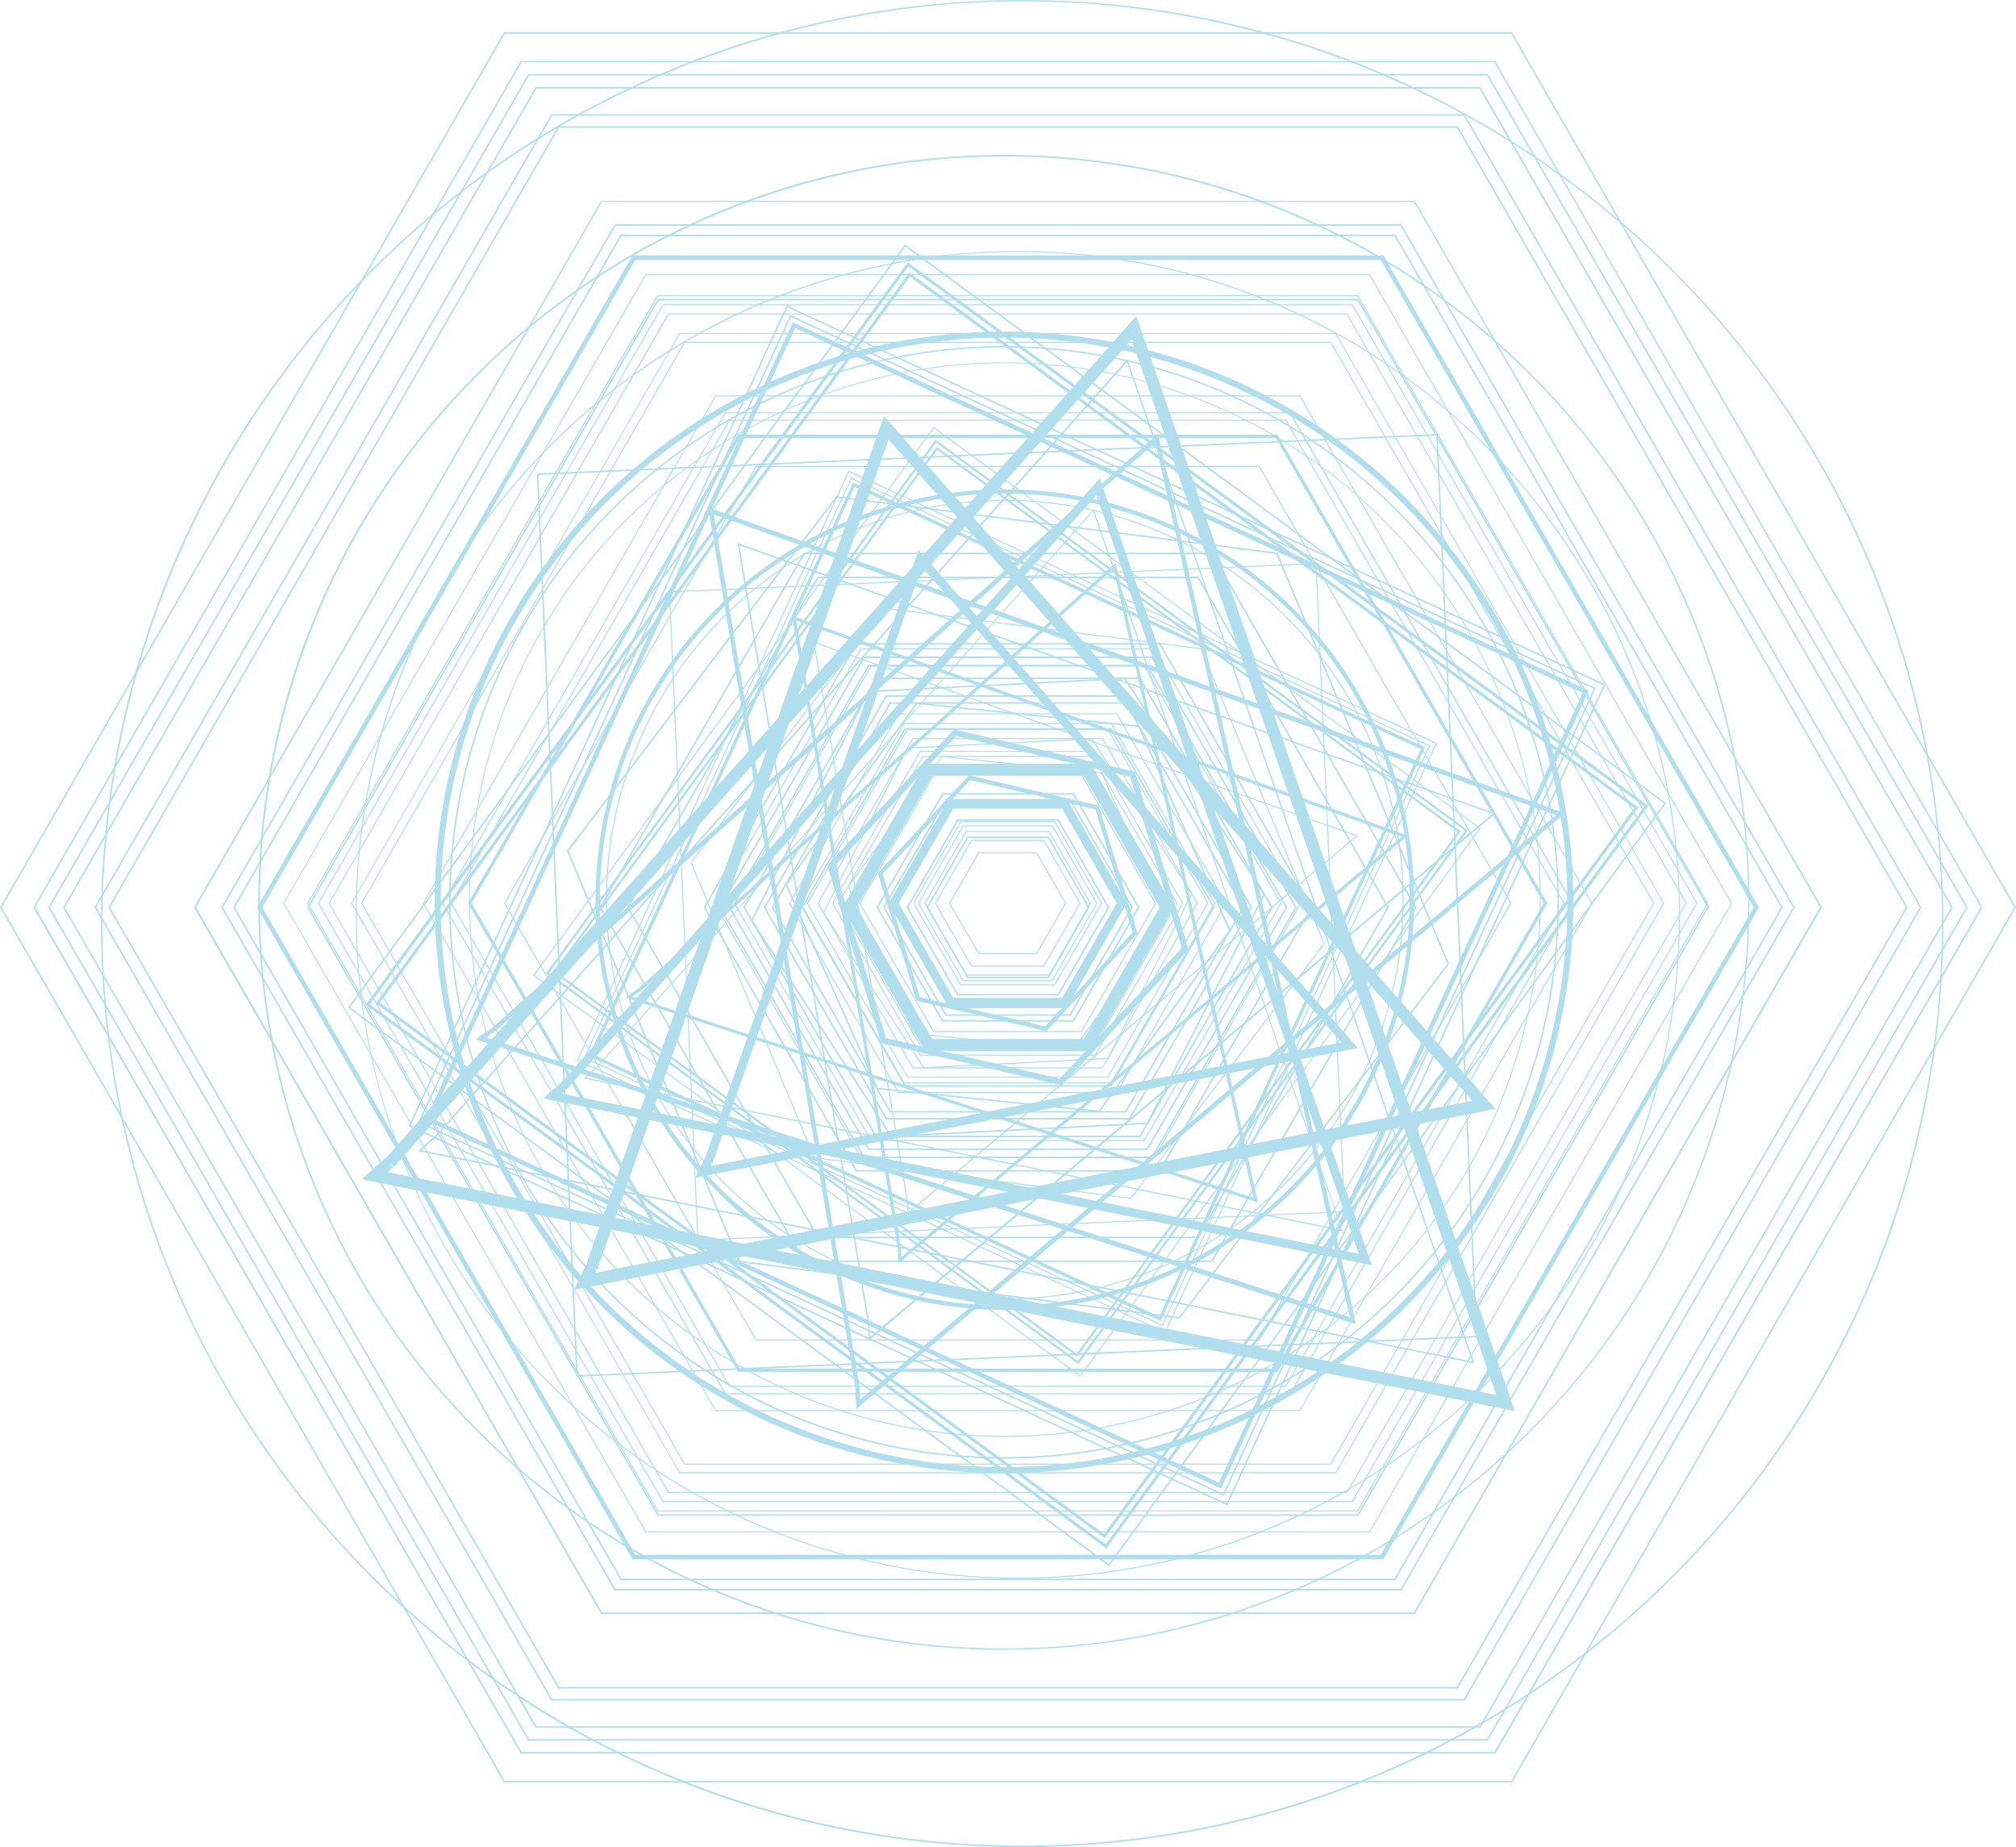 <svg width="667" height="611" viewBox="0 0 667 611" fill="none" xmlns="http://www.w3.org/2000/svg">
<g clip-path="url(#clip0_1_159)">
<path d="M356.317 448.289L356.529 447.993L184.035 321.444L310.069 148.834L482.268 275.169L356.021 448.076L356.317 448.289L356.529 447.993L356.317 448.289L356.612 448.502L483.283 275.015L309.915 147.827L183.031 321.61L356.388 448.798L356.612 448.502L356.317 448.289Z" fill="#B0DEED"/>
<path d="M356.683 450.704L356.907 450.42L181.625 321.823L309.691 146.418L484.689 274.789L356.399 450.491L356.683 450.704L356.907 450.42L356.683 450.704L356.978 450.917L485.693 274.636L309.537 145.399L180.609 321.977L356.766 451.213L356.978 450.917L356.683 450.704Z" fill="#B0DEED"/>
<path d="M357.38 455.192L357.487 455.05L176.901 322.557L308.959 141.681L489.415 274.055L357.238 455.085L357.38 455.192L357.487 455.05L357.38 455.192L357.522 455.298L489.911 273.984L308.888 141.172L176.393 322.628L357.416 455.44L357.522 455.298L357.38 455.192Z" fill="#B0DEED"/>
<path d="M385.46 440.734L385.531 440.568L191.312 350.657L280.938 156.128L474.991 245.968L385.295 440.651L385.46 440.734L385.531 440.568L385.46 440.734L385.625 440.805L475.475 245.791L280.761 155.643L190.828 350.823L385.543 440.971L385.625 440.805L385.46 440.734Z" fill="#B0DEED"/>
<path d="M384.62 438.437L384.691 438.283L193.592 349.804L281.776 158.413L472.71 246.809L384.455 438.365L384.62 438.437L384.691 438.283L384.62 438.437L384.786 438.519L473.183 246.631L281.599 157.939L193.119 349.982L384.703 438.685L384.786 438.519L384.62 438.437Z" fill="#B0DEED"/>
<path d="M383.817 436.258L384.042 435.772L196.25 348.833L282.745 161.077L470.064 247.78L383.333 436.033L383.817 436.258L384.042 435.772L383.817 436.258L384.302 436.483L471.494 247.259L282.225 159.633L194.809 349.354L384.077 436.98L384.302 436.483L383.817 436.258Z" fill="#B0DEED"/>
<path d="M230.886 410.219L231.063 410.207L221.695 195.962L435.252 186.584L444.608 400.651L230.874 410.041L230.886 410.219L231.063 410.207L230.886 410.219V410.396L444.986 400.994L435.594 186.205L221.317 195.618L230.709 410.408L230.886 410.396V410.219Z" fill="#B0DEED"/>
<path d="M352.253 266.039V264.594H313.695L294.003 298.78L313.695 332.966H353.08L372.772 298.78L353.08 264.594H352.253V266.039L351.001 266.761L369.441 298.78L351.414 330.089H315.361L297.334 298.78L315.361 267.484H352.253V266.039L351.001 266.761L352.253 266.039Z" fill="#B0DEED"/>
<path d="M345.355 278.011V277.833H321.327L309.266 298.78L321.327 319.728H345.449L357.522 298.78L345.449 277.833H345.355V278.011L345.189 278.105L357.108 298.78L345.248 319.372H321.528L309.679 298.78L321.528 278.2H345.355V278.011L345.189 278.105L345.355 278.011Z" fill="#B0DEED"/>
<path d="M347.079 275.015V274.837H319.591L305.805 298.78L319.591 322.735H347.186L360.972 298.78L347.186 274.837H347.079V275.015L346.926 275.109L360.558 298.78L346.973 322.368H319.803L306.218 298.78L319.803 275.192H347.079V275.015L346.926 275.109L347.079 275.015Z" fill="#B0DEED"/>
<path d="M348.13 273.179V273.001H318.538L303.689 298.78L318.538 324.57H348.236L363.085 298.78L348.236 273.001H348.13V273.179L347.977 273.274L362.672 298.78L348.036 324.203H318.751L304.103 298.78L318.739 273.357H348.13V273.179L347.977 273.274L348.13 273.179Z" fill="#B0DEED"/>
<path d="M348.933 271.806V271.628H317.747L302.106 298.78L317.747 325.944H349.028L364.68 298.78L349.028 271.628H348.933V271.806L348.768 271.888L364.267 298.78L348.827 325.577H317.948L302.52 298.78L317.948 271.983H348.933V271.806L348.768 271.888L348.933 271.806Z" fill="#B0DEED"/>
<path d="M357.853 256.317V256.14H308.829L284.27 298.78L308.829 341.433H357.948L382.519 298.78L357.948 256.14H357.853V256.317L357.688 256.412L382.093 298.78L357.747 341.066H309.03L284.683 298.78L309.03 256.495H357.853V256.317L357.688 256.412L357.853 256.317Z" fill="#B0DEED"/>
<path d="M361.385 250.183V250.006H305.297L277.193 298.78L305.297 347.566H361.491L389.583 298.78L361.491 250.006H361.385V250.183L361.231 250.266L389.169 298.78L361.279 347.199H305.497L277.607 298.78L305.497 250.361H361.385V250.183L361.231 250.266L361.385 250.183Z" fill="#B0DEED"/>
<path d="M362.33 248.537V248.359H304.339L275.291 298.78L304.339 349.212H362.436L391.484 298.78L362.436 248.359H362.33V248.537L362.176 248.62L391.071 298.78L362.223 348.857H304.552L275.716 298.78L304.552 248.715H362.33V248.537L362.176 248.62L362.33 248.537Z" fill="#B0DEED"/>
<path d="M361.161 244.346L361.149 244.168L300.123 247.282L272.268 301.906L305.521 353.404L366.654 350.29L394.509 295.666L361.255 244.156L361.149 244.168L361.161 244.346L361.007 244.44L394.095 295.678L366.429 349.935L305.71 353.037L272.681 301.883L300.359 247.638L361.173 244.523L361.161 244.346L361.007 244.44L361.161 244.346Z" fill="#B0DEED"/>
<path d="M342.98 282.131V281.941H323.69L313.991 298.78L323.69 315.618H343.087L352.785 298.78L343.087 281.941H342.98V282.131L342.827 282.214L352.372 298.78L342.874 315.263H323.902L314.405 298.78L323.902 282.308H342.98V282.131L342.827 282.214L342.98 282.131Z" fill="#B0DEED"/>
<path d="M362.98 267.104L363.145 266.406L320.583 256.459L290.424 288.738L303.229 331.059L346.205 341.101L376.352 308.821L363.547 266.5L363.145 266.406L362.98 267.104L362.294 267.317L374.734 308.442L345.721 339.502L304.363 329.851L292.042 289.117L321.055 258.058L362.814 267.815L362.98 267.104L362.294 267.317L362.98 267.104Z" fill="#B0DEED"/>
<path d="M364.468 255.701L364.491 255.524L311.628 250.077L280.43 293.321L302.189 342.024L355.147 347.495L386.345 304.251L364.586 255.536L364.491 255.524L364.468 255.701L364.302 255.784L385.932 304.203L354.982 347.104L302.437 341.693L280.843 293.368L311.793 250.456L364.444 255.891L364.468 255.701L364.302 255.784L364.468 255.701Z" fill="#B0DEED"/>
<path d="M366.512 241.279V241.089H300.158L266.939 298.78L300.158 356.471H366.618L399.848 298.78L366.618 241.089H366.512V241.279L366.358 241.362L399.423 298.78L366.405 356.116H300.37L267.353 298.78L300.37 241.456H366.512V241.279L366.358 241.362L366.512 241.279Z" fill="#B0DEED"/>
<path d="M367.634 239.325V239.147H299.036L264.684 298.78L299.036 358.425H367.741L402.093 298.78L367.741 239.147H367.634V239.325L367.481 239.419L401.668 298.78L367.528 358.057H299.249L265.109 298.78L299.249 239.502H367.634V239.325L367.481 239.419L367.634 239.325Z" fill="#B0DEED"/>
<path d="M369.477 236.128V235.95H297.205L261.01 298.78L297.205 361.622H369.583L405.767 298.78L369.583 235.95H369.477V236.128L369.324 236.223L405.353 298.78L369.371 361.255H297.406L261.423 298.78L297.406 236.305H369.477V236.128L369.324 236.223L369.477 236.128Z" fill="#B0DEED"/>
<path d="M364.763 244.31V244.132H301.906L270.436 298.78L301.906 353.44H364.869L396.351 298.78L364.869 244.132H364.763V244.31L364.609 244.405L395.926 298.78L364.656 353.072H302.118L270.849 298.78L302.118 244.488H364.763V244.31L364.609 244.405L364.763 244.31Z" fill="#B0DEED"/>
<path d="M378.584 220.319V220.13H288.084L242.793 298.78L288.084 377.43H378.69L423.993 298.78L378.69 220.13H378.584V220.319L378.43 220.402L423.568 298.78L378.478 377.075H288.297L243.206 298.78L288.297 220.497H378.584V220.319L378.43 220.402L378.584 220.319Z" fill="#B0DEED"/>
<path d="M381.857 214.624V214.446H284.813L236.237 298.78L284.813 383.114H381.963L430.538 298.78L381.963 214.446H381.857V214.624L381.703 214.719L430.125 298.78L381.762 382.759H285.025L236.651 298.78L285.025 214.813H381.857V214.624L381.703 214.719L381.857 214.624Z" fill="#B0DEED"/>
<path d="M234.383 384.345L235.741 384.83L304.966 187.542L443.84 344.783L232.387 386.228L232.658 387.649L233.958 388.264L234.785 386.536C234.997 386.109 235.198 385.683 235.363 385.352C235.529 385.02 235.505 385.067 235.541 385.008L235.422 384.937L235.541 385.008L235.422 384.937L235.541 385.008L234.643 384.428L235.47 385.115L235.541 385.008L234.643 384.428L235.47 385.115L234.407 384.238L235.293 385.292L235.47 385.115L234.407 384.238L235.293 385.292L234.383 384.203L235.033 385.458C235.127 385.415 235.214 385.359 235.293 385.292L234.383 384.203L235.033 385.458L234.371 384.191V385.624C234.603 385.629 234.831 385.572 235.033 385.458L234.371 384.191L233.521 385.375C233.766 385.56 234.064 385.659 234.371 385.659V384.215L233.521 385.399L234.371 384.215L232.989 384.582C233.071 384.896 233.259 385.172 233.521 385.363L234.371 384.179L232.989 384.546L234.359 384.179H232.93C232.941 384.303 232.961 384.425 232.989 384.546L234.359 384.179H234.288L232.977 383.907C232.968 383.997 232.968 384.089 232.977 384.179H234.288L232.977 383.907L233.804 384.073L232.989 383.824V383.907L233.816 384.073L233.001 383.824L235.73 384.783L234.371 384.298L235.73 384.783V384.594V384.452C235.741 384.349 235.741 384.246 235.73 384.144C235.736 383.94 235.695 383.737 235.612 383.552C235.51 383.322 235.351 383.122 235.151 382.971C234.898 382.792 234.598 382.693 234.288 382.687C234.075 382.686 233.865 382.735 233.674 382.829C233.525 382.9 233.389 382.997 233.273 383.113L233.084 383.338C232.997 383.464 232.918 383.594 232.847 383.729C232.611 384.191 232.221 384.984 231.879 385.695L231.264 386.997L230.083 389.579L449.286 346.666L303.879 181.941L233.001 383.871L235.718 384.83L234.383 384.345Z" fill="#B0DEED"/>
<path d="M297.618 413.214L298.15 413.132L263.419 205.352L463.721 276.802L297.393 416.53L297.748 416.944H298.279C298.279 416.944 298.279 416.234 298.197 415.429C298.114 414.624 298.102 413.7 298.102 413.321V413.191H297.866H298.102H297.866H298.102L297.618 413.084L298.055 413.309V413.191L297.571 413.084L298.008 413.309L297.535 413.072L297.89 413.463L298.008 413.309L297.535 413.072L297.89 413.463L297.535 413.061V413.605C297.666 413.599 297.791 413.549 297.89 413.463L297.535 413.061L297.122 413.404C297.169 413.469 297.231 413.522 297.303 413.557C297.375 413.592 297.455 413.609 297.535 413.605V413.061L297.122 413.404L297.5 413.096L297.027 413.262L297.122 413.404L297.5 413.096L297.027 413.262L297.264 413.179H297.027L297.264 413.096H297.027V413.179L298.09 413.001L297.559 413.084L298.09 412.989V412.824V412.705L298.008 412.575C297.957 412.514 297.893 412.465 297.822 412.43C297.751 412.396 297.673 412.376 297.594 412.374C297.459 412.377 297.33 412.427 297.228 412.516L297.075 412.753C297.057 412.823 297.057 412.896 297.075 412.966V413.143C297.075 414.008 297.252 416.826 297.252 416.838L297.323 417.904L465.824 276.424L262.049 203.706L297.086 413.297L298.15 413.108L297.618 413.214Z" fill="#B0DEED"/>
<path d="M300.312 397.975H300.489L269.515 212.694L448.601 276.578L300.3 401.136L300.418 401.267H300.595C300.595 401.267 300.442 398.768 300.442 398.022V397.892H300.3L300.43 397.963H300.288L300.418 398.034L300.265 397.951V398.129L300.418 398.034L300.265 397.951L300.123 398.069L300.265 398.129V397.951L300.123 398.069L300.229 397.975H300.099L300.206 397.88H300.076V397.987L300.43 397.927H300.253H300.43V397.797V397.738L300.288 397.667L300.123 397.773V397.904V398.046C300.123 398.78 300.288 401.314 300.288 401.314V401.669L449.286 276.447L269.066 212.149L300.135 398.058L300.489 397.998L300.312 397.975Z" fill="#B0DEED"/>
<path d="M211.075 327.815L211.43 328.229L368.449 188.182L414.685 396.199L208.169 329.39L208.004 329.899L208.311 330.337L209.858 329.236L210.933 328.49L211.3 328.253L211.382 328.194L211.252 327.933L211.347 328.206L211.217 327.945L211.311 328.218L211.146 327.744V328.241H211.311L211.146 327.768L210.827 328.206C210.92 328.272 211.032 328.305 211.146 328.3V327.72L210.827 328.158L211.146 327.72H210.662C210.663 327.806 210.684 327.89 210.723 327.966C210.762 328.042 210.818 328.108 210.886 328.158L211.205 327.72L210.733 327.483C210.699 327.558 210.679 327.638 210.674 327.72H211.205L210.733 327.483L211.134 327.685L210.792 327.389V327.483L211.193 327.685L210.851 327.389L211.571 328.206L211.217 327.791L211.571 328.206L211.689 328.087L211.76 328.004V327.922C211.807 327.847 211.832 327.761 211.831 327.673C211.832 327.587 211.812 327.503 211.773 327.426C211.733 327.35 211.677 327.284 211.607 327.235C211.516 327.164 211.403 327.126 211.288 327.128C211.21 327.112 211.129 327.112 211.052 327.128L210.744 327.306C209.965 327.803 207.779 329.39 207.779 329.39L206.917 330.017L416.209 397.809L369.098 186.146L210.662 327.412L211.382 328.229L211.075 327.815Z" fill="#B0DEED"/>
<path d="M196.818 353.771L196.948 353.889L361.669 169.165L443.805 406.761L193.546 356.447V356.625L193.676 356.755L195.329 355.263C195.743 354.884 196.168 354.505 196.511 354.233L196.912 353.889L197.019 353.806L196.96 353.688V353.771H197.019L196.96 353.652L196.842 353.783H196.96V353.605L196.842 353.735L196.96 353.605H196.782V353.735L196.901 353.605L196.782 353.534V353.605H196.924L196.806 353.534L196.712 353.641L196.971 353.877L196.842 353.759L196.971 353.877L197.078 353.759V353.652L197.019 353.522H196.889H196.782C196.664 353.593 196.428 353.794 196.085 354.079C195.081 354.955 193.345 356.542 193.345 356.542L193.085 356.779L444.301 407.27L361.87 168.442L196.688 353.664L196.948 353.901L196.818 353.771Z" fill="#B0DEED"/>
<path d="M186.304 359.55L187.379 360.509L362.767 163.777L449.522 414.73L183.043 361.172L182.76 362.593L183.729 363.658L185.501 362.06C185.949 361.657 186.398 361.255 186.741 360.97L187.131 360.639L186.67 359.988L187.072 360.686H187.131L186.67 360.035L187.072 360.734L186.422 359.609L186.918 360.793L187.072 360.722L186.422 359.597L186.918 360.781L186.375 359.467V360.876C186.561 360.876 186.746 360.84 186.918 360.769L186.375 359.455L185.949 360.828C186.086 360.875 186.23 360.899 186.375 360.899V359.455L185.949 360.828L186.375 359.455L185.193 360.225C185.379 360.512 185.659 360.726 185.985 360.828L186.41 359.455L185.229 360.225L186.41 359.455H184.981C184.977 359.726 185.051 359.993 185.193 360.225L186.375 359.455L185.063 358.91C184.99 359.082 184.953 359.268 184.957 359.455H186.375L185.063 358.91L186.245 359.419L185.158 358.673C185.111 358.748 185.071 358.827 185.04 358.91L186.221 359.419L185.134 358.673L185.713 359.064L185.182 358.626L185.76 359.017L185.229 358.579L187.379 360.497L186.304 359.538L187.391 360.497L187.556 360.296L187.674 360.118L187.769 359.917C187.845 359.741 187.881 359.551 187.875 359.36C187.876 359.199 187.852 359.04 187.804 358.886C187.684 358.555 187.45 358.277 187.143 358.105C186.927 357.98 186.683 357.915 186.434 357.915C186.253 357.919 186.073 357.951 185.902 358.01C185.802 358.049 185.706 358.101 185.619 358.164C185.47 358.261 185.328 358.368 185.193 358.484C184.709 358.886 183.87 359.668 183.138 360.296C182.405 360.923 181.791 361.48 181.791 361.48L179.688 363.398L453.881 418.507L363.889 158.188L185.241 358.579L187.391 360.509L186.304 359.55Z" fill="#B0DEED"/>
<path d="M397.332 214.6L397.356 214.423L292.551 200.995L228.477 285.34L269.326 383.138L374.238 396.578L438.3 312.22L397.45 214.435L397.356 214.423L397.332 214.6L397.167 214.671L437.886 312.173L374.072 396.187L269.574 382.806L228.89 285.399L292.704 201.374L397.309 214.778L397.332 214.6L397.167 214.671L397.332 214.6Z" fill="#B0DEED"/>
<path d="M422.364 144.31V143.765H244.105L154.822 298.78L244.105 453.794H422.671L511.954 298.78L422.671 143.765H422.364V144.31L421.892 144.582L510.714 298.78L422.045 452.717H244.731L156.063 298.78L244.731 144.855H422.364V144.31L421.892 144.582L422.364 144.31Z" fill="#B0DEED"/>
<path d="M416.717 154.103H326.501L326.997 154.47H416.517L434.827 186.252H435.229L416.717 154.103ZM416.458 154.375L416.623 154.281L416.458 154.375ZM325.899 154.103H321.398L321.882 154.47H326.43L325.899 154.103ZM320.169 154.103H318.468L318.965 154.47H320.666L320.169 154.103ZM317.252 154.103H306.218L305.958 154.47H317.771L317.252 154.103ZM305.332 154.103H304.08L303.82 154.47H305.072L305.332 154.103ZM303.194 154.103H299.898L299.627 154.47H302.922L303.194 154.103ZM299.449 154.103H250.059L226.268 195.406H226.693L250.26 154.482H299.189L299.449 154.103Z" fill="#B0DEED"/>
<path d="M305.332 154.103L305.072 154.47H305.958L306.23 154.103H305.332ZM317.252 154.103L317.736 154.47H318.917L318.421 154.103H317.252Z" fill="#B0DEED"/>
<path d="M303.194 154.103L302.922 154.47H303.82L304.08 154.103H303.194ZM320.169 154.103L320.665 154.47H321.846L321.35 154.103H320.169Z" fill="#B0DEED"/>
<path d="M299.448 154.103L299.177 154.47H299.626L299.897 154.103H299.448ZM325.898 154.103L326.382 154.47H326.996L326.5 154.103H325.898Z" fill="#B0DEED"/>
<path d="M435.252 186.595H435.027L435.275 187.021L435.252 186.595ZM435.63 186.927V187.708L466.769 241.776L467.336 242.048L435.63 186.927ZM467.123 242.32L468.305 244.369L468.86 244.629L467.679 242.581L467.123 242.32ZM468.612 244.914L469.403 246.299L469.97 246.56L469.179 245.174L468.612 244.914ZM470.974 248.336L470.785 248.738L471.352 249.709L471.542 249.307L470.974 248.336ZM471.754 249.698L471.577 250.1L472.404 251.545L472.593 251.142L471.754 249.698ZM472.805 251.521L472.628 251.924L481.996 268.194L482.717 268.727L472.805 251.521ZM482.445 268.975L487.17 277.134L487.406 276.814L483.189 269.496L482.445 268.975ZM487.572 277.158L487.347 277.477L499.621 298.792L445.151 393.345L445.305 393.806L500.082 298.792L487.572 277.158Z" fill="#B0DEED"/>
<path d="M482.02 268.194L482.468 268.975L483.189 269.496L482.74 268.727L482.02 268.194ZM487.406 276.814L487.17 277.134L487.371 277.477L487.595 277.158L487.406 276.814Z" fill="#B0DEED"/>
<path d="M466.805 241.776L467.124 242.321L467.679 242.581L467.372 242.048L466.805 241.776ZM472.617 251.142L472.428 251.545L472.652 251.924L472.829 251.521L472.617 251.142Z" fill="#B0DEED"/>
<path d="M468.305 244.369L468.612 244.914L469.179 245.174L468.86 244.63L468.305 244.369ZM471.565 249.307L471.376 249.71L471.601 250.1L471.778 249.698L471.565 249.307Z" fill="#B0DEED"/>
<path d="M469.403 246.288L470.809 248.739L470.998 248.336L469.97 246.548L469.403 246.288Z" fill="#B0DEED"/>
<path d="M226.48 195.761H226.055L222.003 202.794V203.469L226.48 195.761ZM221.66 203.387L166.718 298.792L178.673 319.526L178.897 319.206L167.143 298.792L221.696 204.062L221.66 203.387ZM179.133 319.538L178.897 319.858L183.032 327.022L183.74 327.543L179.133 319.538ZM183.469 327.827L193.474 345.198L193.663 344.796L184.213 328.36L183.469 327.827ZM193.876 345.186L193.699 345.577L194.526 347.034L194.715 346.631L193.876 345.186ZM194.939 347.01L194.75 347.413L194.951 347.756L195.199 347.472L194.939 347.01Z" fill="#B0DEED"/>
<path d="M178.896 319.206L178.66 319.526L178.861 319.869L179.097 319.549L178.896 319.206ZM182.984 327.033L183.433 327.803L184.153 328.336L183.704 327.554L182.984 327.033Z" fill="#B0DEED"/>
<path d="M193.438 345.174L193.663 345.553L193.84 345.15L193.627 344.771L193.438 345.174Z" fill="#B0DEED"/>
<path d="M194.49 346.998L194.715 347.377L194.904 346.974L194.679 346.595L194.49 346.998Z" fill="#B0DEED"/>
<path d="M196.581 350.219L196.428 350.396L197.03 351.438L197.597 351.699L196.794 350.313L196.581 350.219ZM197.337 351.983L197.68 352.575L197.94 352.291L197.337 351.983Z" fill="#B0DEED"/>
<path d="M197.336 351.936L197.903 352.208L197.596 351.664L197.029 351.403L197.336 351.936Z" fill="#B0DEED"/>
<path d="M196.581 350.183L196.794 350.278L196.676 350.077L196.581 350.183Z" fill="#B0DEED"/>
<path d="M198.129 352.587L197.869 352.871L198.519 353.996L199.086 354.257L198.129 352.587ZM198.838 354.541L200.763 357.892L201.236 357.987L199.405 354.801L198.838 354.541Z" fill="#B0DEED"/>
<path d="M198.825 354.529L199.392 354.79L199.085 354.257L198.518 353.984L198.825 354.529Z" fill="#B0DEED"/>
<path d="M201.011 358.318L205.216 365.636L205.689 365.731L201.471 358.413L201.011 358.318ZM207.142 368.975L230.744 409.839V409.058L207.709 369.058L207.142 368.975ZM443.273 396.672L441.666 399.455L441.82 399.905L443.379 397.11L443.273 396.672ZM441.43 399.869L440.875 400.828H441.3L441.583 400.331L441.43 399.869ZM441.087 401.183H440.662L438.122 405.588L438.488 405.659L441.087 401.183ZM437.933 405.92L434.59 411.71L434.968 411.793L438.299 405.991L437.933 405.92ZM231.04 409.721V410.029H231.193L231.04 409.721ZM231.418 410.372H231.004L250.059 443.445H341.102L340.606 443.09H250.259L231.418 410.372ZM433.066 414.351L416.528 443.102H366.441L366.181 443.457H416.729L433.456 414.434L433.066 414.351ZM365.98 443.102H362.684L362.424 443.457H365.72L365.98 443.102ZM361.798 443.102H360.546L360.286 443.457H361.467L361.798 443.102ZM359.66 443.102H349.855L350.351 443.457H359.388L359.66 443.102ZM348.638 443.102H346.937L347.422 443.457H349.135L348.638 443.102ZM345.721 443.102H341.208L341.704 443.457H346.205L345.721 443.102Z" fill="#B0DEED"/>
<path d="M348.639 443.114L349.135 443.469H350.316L349.832 443.114H348.639ZM359.66 443.114L359.389 443.469H360.286L360.546 443.114H359.66Z" fill="#B0DEED"/>
<path d="M345.721 443.114L346.205 443.469H347.386L346.902 443.114H345.721ZM361.798 443.114L361.527 443.469H362.424L362.684 443.114H361.798Z" fill="#B0DEED"/>
<path d="M340.605 443.114L341.102 443.469H341.704L341.22 443.114H340.605ZM365.98 443.114L365.72 443.469H366.169L366.429 443.114H365.98Z" fill="#B0DEED"/>
<path d="M435.228 186.229H434.826L435.027 186.584H435.251V187.022L435.641 187.697V186.915L435.228 186.229ZM226.692 195.394H226.267L226.054 195.773H226.479L226.692 195.394ZM221.967 202.818L221.624 203.398V204.073L221.955 203.493L221.967 202.818ZM441.264 400.805H440.839L440.626 401.184H441.051L441.264 400.805ZM230.614 409.094V409.875L230.933 410.432H231.346L231.134 410.077H230.98V409.781L230.614 409.094Z" fill="#B0DEED"/>
<path d="M197.94 352.255L197.668 352.587L197.857 352.918L198.117 352.634L197.94 352.255ZM200.763 357.892L201.011 358.318L201.472 358.413L201.235 357.987L200.763 357.892ZM441.666 399.443L441.43 399.858L441.584 400.307L441.82 399.893L441.666 399.443ZM438.122 405.601L437.934 405.932L438.3 406.003L438.489 405.672L438.122 405.601Z" fill="#B0DEED"/>
<path d="M195.163 347.448L194.915 347.732L196.427 350.361L196.581 350.183L196.675 350.077L195.163 347.448ZM205.228 365.612L207.142 368.94L207.614 369.034L205.689 365.707L205.228 365.612ZM445.174 393.321L443.273 396.637L443.426 397.086L445.328 393.783L445.174 393.321ZM434.543 411.699L433.019 414.339L433.397 414.422L434.921 411.782L434.543 411.699Z" fill="#B0DEED"/>
<path d="M425.423 139.005V138.828H241.258L149.128 298.78L241.258 458.744H425.518L517.648 298.78L425.518 138.828H425.423V139.005L425.258 139.1L517.234 298.78L425.317 458.377H241.459L149.541 298.78L241.459 139.183H425.423V139.005L425.258 139.1L425.423 139.005Z" fill="#B0DEED"/>
<path d="M426.947 136.365H239.841L146.281 298.792L182.205 361.148L182.476 360.9L146.695 298.792L240.018 136.72H426.664L519.987 298.792L452.83 415.524L452.983 415.986L520.483 298.757L426.947 136.365ZM426.688 136.625L426.841 136.542L426.688 136.625ZM184.024 364.31L239.841 461.219H426.947L451.755 418.129L451.377 418.046L426.723 460.852H240.077L184.556 364.405L184.024 364.31Z" fill="#B0DEED"/>
<path d="M182.477 360.876L182.205 361.125L184.024 364.286L184.497 364.381L182.477 360.876ZM452.83 415.524L451.377 418.046L451.755 418.129L452.936 415.986L452.83 415.524Z" fill="#B0DEED"/>
<path d="M430.148 130.787H236.65L139.866 298.792L236.65 466.784H430.148L526.921 298.792L430.148 130.787ZM429.888 131.059L430.054 130.965L429.888 131.059ZM236.828 466.429L140.28 298.792L236.828 131.154H429.947L526.495 298.792L429.947 466.429H236.828Z" fill="#B0DEED"/>
<path d="M440.26 113.238V113.049H226.409L119.441 298.78L226.409 484.511H440.366L547.345 298.78L440.366 113.049H440.26V113.238L440.107 113.321L546.92 298.78L440.154 484.156H226.621L119.855 298.78L226.621 113.416H440.26V113.238L440.107 113.321L440.26 113.238Z" fill="#B0DEED"/>
<path d="M442.02 110.195H224.766L116.157 298.792L224.837 487.389H442.02L550.641 298.792L442.02 110.195ZM441.76 110.468L441.914 110.373L441.76 110.468ZM224.967 487.021L116.547 298.745L224.967 110.468H441.808L550.228 298.745L441.808 487.021H224.967Z" fill="#B0DEED"/>
<path d="M445.741 103.718H221.034L108.68 298.792L221.034 493.854H445.741L558.095 298.792L445.741 103.718ZM445.481 103.991L445.635 103.896L445.481 103.991ZM221.293 493.499L109.07 298.792L221.293 104.085H445.54L557.682 298.792L445.54 493.499H221.293Z" fill="#B0DEED"/>
<path d="M447.408 100.829V100.651H219.262L105.148 298.78L219.262 496.921H447.514L561.628 298.78L447.514 100.651H447.408V100.829L447.254 100.912L561.215 298.78L447.302 496.554H219.475L105.562 298.78L219.475 101.007H447.408V100.829L447.254 100.912L447.408 100.829Z" fill="#B0DEED"/>
<path d="M449.286 97.596H217.502L101.628 298.792L217.502 499.988H449.286L565.172 298.792L449.286 97.596ZM449.026 97.868L449.18 97.774L449.026 97.868ZM217.75 499.621L102.077 298.792L217.75 97.999H449.061L564.735 298.839L449.061 499.668L217.75 499.621Z" fill="#B0DEED"/>
<path d="M453.243 90.692H213.533L93.713 298.792L213.533 506.891H453.243L573.11 298.792L453.243 90.692ZM452.983 90.965L453.148 90.87L452.983 90.965ZM213.745 506.524L94.091 298.792L213.745 91.048H453.042L572.685 298.792L453.042 506.524H213.745Z" fill="#B0DEED"/>
<path d="M197.763 297.596H198.471C198.466 266.523 209.209 236.41 228.871 212.387C248.533 188.364 275.896 171.918 306.299 165.852C336.701 159.786 368.261 164.475 395.601 179.12C422.941 193.764 444.37 217.459 456.235 246.165C468.1 274.872 469.668 306.815 460.672 336.55C451.675 366.286 432.671 391.975 406.897 409.239C381.123 426.503 350.175 434.275 319.325 431.23C288.476 428.185 259.634 414.512 237.714 392.54C225.259 380.083 215.381 365.284 208.647 348.991C201.913 332.698 198.455 315.232 198.471 297.596H197.042C197.042 324.441 204.983 350.682 219.862 373.002C234.741 395.322 255.888 412.719 280.63 422.991C305.372 433.263 332.597 435.951 358.863 430.713C385.128 425.475 409.255 412.547 428.19 393.564C447.126 374.581 460.021 350.396 465.244 324.068C470.467 297.739 467.784 270.449 457.534 245.648C447.284 220.848 429.928 199.651 407.659 184.739C385.391 169.827 359.212 161.869 332.431 161.871C296.523 161.874 262.086 176.175 236.696 201.628C211.306 227.081 197.042 261.602 197.042 297.596H197.763Z" fill="#B0DEED"/>
<path d="M200.657 297.596H200.834C200.832 267.074 211.388 237.496 230.703 213.901C250.018 190.307 276.898 174.155 306.761 168.199C336.625 162.243 367.625 166.851 394.479 181.238C421.333 195.625 442.38 218.901 454.033 247.099C465.686 275.297 467.224 306.673 458.386 335.881C449.547 365.089 430.879 390.321 405.562 407.278C380.244 424.235 349.845 431.868 319.542 428.876C289.24 425.884 260.91 412.453 239.38 390.87C227.142 378.635 217.437 364.096 210.822 348.089C204.207 332.082 200.812 314.922 200.834 297.596H200.479C200.479 323.759 208.219 349.334 222.72 371.088C237.221 392.841 257.832 409.796 281.945 419.807C306.059 429.819 332.593 432.438 358.192 427.333C383.791 422.228 407.305 409.628 425.76 391.128C444.215 372.627 456.782 349.056 461.872 323.395C466.963 297.735 464.348 271.138 454.358 246.967C444.368 222.796 427.452 202.138 405.749 187.604C384.047 173.071 358.532 165.315 332.431 165.317C297.434 165.32 263.872 179.258 239.127 204.065C214.381 228.872 200.479 262.516 200.479 297.596H200.657Z" fill="#B0DEED"/>
<path d="M155.306 297.596H155.483C155.476 256.551 169.667 216.772 195.639 185.04C221.61 153.307 257.756 131.583 297.915 123.57C338.075 115.557 379.764 121.751 415.878 141.096C451.993 160.44 480.298 191.739 495.971 229.659C511.645 267.579 513.716 309.773 501.832 349.051C489.948 388.33 464.844 422.263 430.798 445.068C396.752 467.873 355.871 478.139 315.121 474.116C274.371 470.093 236.273 452.031 207.319 423.007C190.862 406.557 177.811 387.01 168.915 365.487C160.019 343.965 155.455 320.892 155.483 297.596H155.141C155.141 332.75 165.54 367.114 185.024 396.343C204.508 425.572 232.202 448.354 264.602 461.806C297.003 475.258 332.655 478.777 367.051 471.918C401.447 465.059 433.041 448.13 457.838 423.272C482.636 398.413 499.522 366.742 506.363 332.264C513.203 297.785 509.69 262.048 496.268 229.57C482.845 197.093 460.117 169.335 430.956 149.806C401.795 130.278 367.512 119.856 332.443 119.858C309.158 119.858 286.101 124.455 264.589 133.388C243.077 142.32 223.531 155.412 207.067 171.917C190.603 188.422 177.543 208.015 168.634 229.579C159.724 251.144 155.139 274.256 155.141 297.596H155.306Z" fill="#B0DEED"/>
<path d="M117.859 302.641H118.036C118.033 251.917 135.576 202.762 167.675 163.551C199.775 124.339 244.445 97.498 294.074 87.6C343.704 77.702 395.222 85.359 439.85 109.268C484.478 133.177 519.455 171.858 538.821 218.72C558.188 265.581 560.745 317.724 546.057 366.264C531.369 414.803 500.346 456.736 458.272 484.917C416.198 513.099 365.678 525.784 315.319 520.813C264.961 515.842 217.88 493.522 182.098 457.655C161.758 437.322 145.627 413.16 134.633 386.557C123.639 359.954 117.999 331.436 118.036 302.641H117.682C117.68 331.477 123.345 360.032 134.354 386.674C145.362 413.316 161.498 437.524 181.84 457.914C202.182 478.305 226.331 494.48 252.91 505.514C279.488 516.549 307.975 522.228 336.743 522.226C457.732 522.226 555.816 423.943 555.816 302.641C555.816 181.338 457.767 83.043 336.743 83.043C215.718 83.043 117.682 181.326 117.682 302.641H117.859Z" fill="#B0DEED"/>
<path d="M365.389 508.147L365.685 507.744L125.714 331.687L301.055 91.545L540.624 267.294L364.988 507.85L365.389 508.147L365.685 507.744L365.389 508.147L365.803 508.443L542.03 267.081L300.843 90.136L124.309 331.9L365.507 508.845L365.803 508.443L365.389 508.147Z" fill="#B0DEED"/>
<path d="M365.909 511.509L366.205 511.106L122.36 332.208L300.536 88.17L543.991 266.773L365.508 511.213L365.909 511.509L366.205 511.106L365.909 511.509L366.323 511.805L545.385 266.56L300.312 86.773L120.954 332.421L366.028 512.219L366.323 511.805L365.909 511.509Z" fill="#B0DEED"/>
<path d="M366.878 517.75L367.032 517.549L115.78 333.227L299.52 81.587L550.559 265.755L366.677 517.608L366.878 517.75L367.032 517.549L366.878 517.75L367.079 517.904L551.256 265.648L299.414 80.876L115.083 333.333L366.937 518.105L367.079 517.904L366.878 517.75Z" fill="#B0DEED"/>
<path d="M405.944 497.632L406.05 497.407L135.838 372.315L260.525 101.682L530.5 226.667L405.707 497.525L405.944 497.632L406.05 497.407L405.944 497.632L406.168 497.738L531.174 226.43L260.277 101.019L135.177 372.564L406.062 497.963L406.168 497.738L405.944 497.632Z" fill="#B0DEED"/>
<path d="M404.774 494.446L404.88 494.221L139.016 371.142L261.694 104.867L527.323 227.839L404.538 494.339L404.774 494.446L404.88 494.221L404.774 494.446L404.999 494.553L527.984 227.602L261.446 104.204L138.354 371.379L404.892 494.778L404.999 494.553L404.774 494.446Z" fill="#B0DEED"/>
<path d="M403.652 491.414L403.971 490.728L142.701 369.78L263.053 108.573L523.637 229.2L402.978 491.095L403.652 491.414L403.971 490.728L403.652 491.414L404.337 491.722L525.633 228.466L262.32 106.572L140.705 370.515L404.018 492.409L404.337 491.722L403.652 491.414Z" fill="#B0DEED"/>
<path d="M190.887 455.18L191.136 455.168L178.118 157.111L475.216 144.062L488.234 441.871L190.876 454.932L190.887 455.18L191.136 455.168L190.887 455.18L190.899 455.429L488.753 442.356L475.688 143.541L177.586 156.637L190.651 455.441L190.899 455.429L190.887 455.18Z" fill="#B0DEED"/>
<path d="M359.743 254.6V252.587H306.1L278.705 300.153L306.1 347.72H360.888L388.283 300.153L360.888 252.587H359.743V254.6L358.006 255.595L383.664 300.153L358.585 343.694H308.415L283.336 300.153L308.415 256.601H359.743V254.6L358.006 255.595L359.743 254.6Z" fill="#B0DEED"/>
<path d="M350.139 271.261V271.012H316.708L299.934 300.154L316.708 329.295H350.281L367.067 300.154L350.281 271.012H350.139V271.261L349.926 271.391L366.488 300.154L349.997 328.798H317.003L300.512 300.154L317.003 271.51H350.139V271.261L349.926 271.391L350.139 271.261Z" fill="#B0DEED"/>
<path d="M352.548 267.081V266.832H314.309L295.113 300.154L314.309 333.475H352.69L371.874 300.154L352.69 266.832H352.548V267.081L352.324 267.211L371.296 300.154L352.395 332.966H314.593L295.692 300.154L314.593 267.329H352.548V267.081L352.324 267.211L352.548 267.081Z" fill="#B0DEED"/>
<path d="M354.013 264.535V264.287H312.833L292.172 300.154L312.833 336.021H354.155L374.816 300.154L354.155 264.287H354.013V264.535L353.801 264.654L374.237 300.154L353.871 335.524H313.128L292.751 300.154L313.128 264.784H354.013V264.535L353.801 264.654L354.013 264.535Z" fill="#B0DEED"/>
<path d="M355.112 262.617V262.368H311.734L289.975 300.154L311.734 337.939H355.265L377.025 300.154L355.265 262.368H355.112V262.617L354.899 262.747L376.446 300.154L354.97 337.43H312.018L290.553 300.154L312.018 262.865H355.112V262.617L354.899 262.747L355.112 262.617Z" fill="#B0DEED"/>
<path d="M367.528 241.077V240.829H299.331L265.156 300.154L299.331 359.479H367.67L401.845 300.154L367.67 240.829H367.528V241.077L367.304 241.196L401.266 300.154L367.375 358.981H299.615L265.735 300.154L299.615 241.326H367.528V241.077L367.304 241.196L367.528 241.077Z" fill="#B0DEED"/>
<path d="M372.442 232.54V232.279H294.405L255.315 300.154L294.405 368.016H372.584L411.673 300.154L372.584 232.279H372.442V232.54L372.229 232.658L411.094 300.154L372.3 367.519H294.7L255.894 300.154L294.7 232.788H372.442V232.54L372.229 232.658L372.442 232.54Z" fill="#B0DEED"/>
<path d="M373.764 230.242V229.994H293.093L252.681 300.153L293.093 370.313H373.906L414.319 300.153L373.906 229.994H373.764V230.242L373.54 230.373L413.74 300.153L373.623 369.804H293.377L253.26 300.153L293.377 230.491H373.764V230.242L373.54 230.373L373.764 230.242Z" fill="#B0DEED"/>
<path d="M372.135 224.417L372.123 224.168L287.223 228.502L248.452 304.5L294.736 376.151L379.778 371.806L418.536 295.808L372.265 224.156L372.123 224.168L372.135 224.417L371.922 224.547L417.958 295.832L379.459 371.32L294.996 375.63L249.031 304.464L287.542 228.988L372.147 224.665L372.135 224.417L371.922 224.547L372.135 224.417Z" fill="#B0DEED"/>
<path d="M346.842 276.98V276.731H320.003L306.513 300.154L320.003 323.576H346.996L360.486 300.154L346.996 276.731H346.842V276.98L346.63 277.099L359.908 300.154L346.701 323.078H320.299L307.092 300.154L320.299 277.229H346.842V276.98L346.63 277.099L346.842 276.98Z" fill="#B0DEED"/>
<path d="M374.663 256.092L374.888 255.109L315.669 241.279L273.721 286.193L291.547 345.068L351.321 359.029L393.281 314.115L375.455 255.24L374.888 255.109L374.663 256.092L373.706 256.376L391.024 313.594L350.647 356.803L293.13 343.375L275.977 286.714L316.342 243.493L374.439 257.063L374.663 256.092L373.706 256.376L374.663 256.092Z" fill="#B0DEED"/>
<path d="M376.73 240.225L376.766 239.976L303.218 232.386L259.816 292.551L290.093 360.319L363.771 367.91L407.184 307.756L376.907 239.988L376.766 239.976L376.73 240.225L376.506 240.331L406.605 307.697L363.535 367.389L290.436 359.846L260.395 292.611L303.454 232.919L376.706 240.473L376.73 240.225L376.506 240.331L376.73 240.225Z" fill="#B0DEED"/>
<path d="M379.577 220.142V219.893H287.269L241.045 300.153L287.269 380.402H379.718L425.955 300.153L379.718 219.893H379.577V220.142L379.364 220.272L425.376 300.153L379.435 379.905H287.565L241.624 300.153L287.565 220.402H379.577V220.142L379.364 220.272L379.577 220.142Z" fill="#B0DEED"/>
<path d="M381.136 217.43V217.181H285.711L237.927 300.153L285.711 383.125H381.29L429.074 300.153L381.29 217.181H381.136V217.43L380.924 217.56L428.495 300.153L380.995 382.616H285.994L238.506 300.153L285.994 217.69H381.136V217.43L380.924 217.56L381.136 217.43Z" fill="#B0DEED"/>
<path d="M383.7 212.99V212.741H283.147L232.8 300.154L283.147 387.566H383.853L434.2 300.154L383.853 212.741H383.7V212.99L383.487 213.108L433.622 300.154L383.558 387.069H283.442L233.379 300.154L283.442 213.239H383.7V212.99L383.487 213.108L383.7 212.99Z" fill="#B0DEED"/>
<path d="M377.143 224.369V224.121H289.703L245.912 300.154L289.703 376.187H377.297L421.088 300.154L377.297 224.121H377.143V224.369L376.931 224.5L420.509 300.154L377.001 375.689H289.998L246.491 300.154L289.998 224.618H377.143V224.369L376.931 224.5L377.143 224.369Z" fill="#B0DEED"/>
<path d="M396.375 190.989V190.728H270.472L207.461 300.154L270.472 409.567H396.517L459.54 300.154L396.517 190.728H396.375V190.989L396.163 191.107L458.961 300.154L396.233 409.07H270.767L208.028 300.154L270.767 191.237H396.375V190.989L396.163 191.107L396.375 190.989Z" fill="#B0DEED"/>
<path d="M400.935 183.079V182.83H265.923L198.341 300.154L265.923 417.478H401.076L468.659 300.154L401.076 182.83H400.935V183.079L400.71 183.197L468.08 300.154L400.781 416.98H266.207L198.92 300.154L266.207 183.327H400.935V183.079L400.71 183.197L400.935 183.079Z" fill="#B0DEED"/>
<path d="M195.754 419.194L197.645 419.858L293.956 145.364L487.159 364.156L193.014 421.835L193.392 423.801L195.211 424.653C195.211 424.653 195.778 423.469 196.392 422.285C196.676 421.681 196.971 421.101 197.196 420.651L197.444 420.177L197.278 420.083L197.444 420.189L197.278 420.094L197.444 420.201L196.191 419.396L197.373 420.343L197.479 420.201L196.227 419.396L197.408 420.343L195.932 419.159L197.113 420.615L197.361 420.379L195.884 419.194L197.066 420.651L195.79 419.135L196.711 420.9C196.841 420.835 196.96 420.751 197.066 420.651L195.79 419.135L196.711 420.9L195.79 419.123V421.125C196.11 421.118 196.424 421.041 196.711 420.9L195.79 419.123L194.609 420.746C194.952 420.997 195.365 421.134 195.79 421.136V419.123L194.609 420.746L195.79 419.135L193.852 419.644C193.971 420.085 194.233 420.472 194.597 420.746L195.778 419.135L193.841 419.644L195.754 419.135H193.77C193.78 419.307 193.804 419.477 193.841 419.644L195.754 419.135H195.636L193.817 418.756C193.805 418.882 193.805 419.009 193.817 419.135H195.684L193.864 418.756L195.046 418.993L193.923 418.65V418.756L195.105 418.993L193.982 418.65L197.763 419.976L195.873 419.313L197.763 419.976L197.845 419.715V419.526C197.856 419.38 197.856 419.234 197.845 419.088C197.845 418.802 197.785 418.52 197.668 418.259C197.531 417.942 197.31 417.668 197.03 417.466C196.689 417.211 196.274 417.074 195.849 417.075C195.551 417.071 195.256 417.135 194.987 417.264C194.78 417.366 194.589 417.498 194.42 417.655L194.16 417.975C194.041 418.149 193.934 418.331 193.841 418.519C193.498 419.159 192.967 420.26 192.494 421.243C192.021 422.226 191.632 423.055 191.632 423.067L189.942 426.619L494.802 366.797L292.444 137.608L193.864 418.531L197.645 419.858L195.754 419.194Z" fill="#B0DEED"/>
<path d="M283.738 459.349L284.483 459.23L236.156 170.16L514.825 269.627L283.431 463.896L283.904 464.476H284.66C284.66 464.476 284.601 463.493 284.53 462.356C284.459 461.22 284.412 459.988 284.412 459.42V459.254H284.069L284.4 459.325H284.057L284.388 459.396L283.715 459.254L284.329 459.562L284.388 459.396L283.715 459.254L284.329 459.562L283.668 459.23L284.164 459.775L284.329 459.562L283.668 459.23L284.164 459.775L283.668 459.218V459.964C283.759 459.967 283.85 459.952 283.935 459.92C284.02 459.887 284.098 459.838 284.164 459.775L283.668 459.218L283.089 459.704C283.163 459.784 283.252 459.848 283.352 459.893C283.451 459.938 283.559 459.962 283.668 459.964V459.159L283.089 459.645L283.62 459.207L282.971 459.432L283.089 459.645L283.62 459.207L282.971 459.432L283.301 459.313L282.971 459.408L283.301 459.289L282.971 459.384V459.491L284.459 459.242L283.715 459.361L284.459 459.242V458.993L284.4 458.839L284.294 458.65C284.22 458.565 284.129 458.497 284.028 458.45C283.926 458.403 283.815 458.379 283.703 458.378C283.517 458.383 283.339 458.449 283.195 458.567L282.982 458.899C282.966 459.001 282.966 459.105 282.982 459.207V459.432C282.982 460.616 283.242 464.571 283.242 464.582L283.337 466.063L517.802 269.035L234.289 167.863L283.041 459.455L284.53 459.207L283.738 459.349Z" fill="#B0DEED"/>
<path d="M287.447 438.153H287.695L244.637 180.391L493.774 269.201L287.447 442.581L287.613 442.771H287.861C287.861 442.771 287.636 439.218 287.636 438.247V438.07H287.447L287.624 438.164H287.435L287.613 438.259L287.388 438.141V438.389L287.613 438.259L287.388 438.141L287.199 438.295L287.388 438.389V438.141L287.199 438.295L287.353 438.176L287.176 438.235V438.295L287.329 438.176L287.152 438.235V438.378L287.648 438.295H287.4H287.648V438.117V438.046V437.975L287.447 437.88L287.223 438.022V438.212V438.401C287.223 439.431 287.447 442.948 287.447 442.948V443.446L494.766 269.082L244.011 179.621L287.235 438.188L287.731 438.105L287.447 438.153Z" fill="#B0DEED"/>
<path d="M163.328 340.544L163.836 341.113L382.271 146.276L446.593 435.678L159.288 342.723L159.051 343.446L159.5 344.049C159.5 344.049 160.552 343.28 161.638 342.522L163.139 341.468L163.647 341.137L163.765 341.065L163.576 340.698L163.729 341.077L163.54 340.71L163.694 341.089L163.446 340.438V341.137H163.694L163.446 340.485L163.009 341.089C163.137 341.179 163.289 341.229 163.446 341.231V340.485L163.009 341.089L163.446 340.485H162.702C162.704 340.603 162.733 340.718 162.786 340.822C162.84 340.927 162.916 341.018 163.009 341.089L163.446 340.485L162.796 340.142C162.737 340.246 162.709 340.365 162.713 340.485H163.446L162.796 340.142L163.351 340.438L162.867 340.023L162.796 340.142L163.351 340.438L162.867 340.023L162.796 340.095L163.8 341.219L163.292 340.651L163.8 341.219L163.966 341.054L164.06 340.947L164.131 340.829C164.182 340.721 164.21 340.604 164.214 340.485C164.211 340.366 164.182 340.249 164.129 340.143C164.076 340.036 164 339.943 163.906 339.87C163.777 339.773 163.619 339.723 163.458 339.727C163.345 339.727 163.233 339.747 163.127 339.787L162.713 340.035C161.627 340.734 158.591 342.936 158.579 342.936L157.397 343.813L448.624 438.034L383.133 143.446L162.784 340.012L163.788 341.137L163.328 340.544Z" fill="#B0DEED"/>
<path d="M143.494 376.673L143.683 376.838L372.856 119.787L487.088 450.349L138.957 380.379L138.898 380.616L139.075 380.805C139.075 380.805 140.257 379.763 141.379 378.721L142.997 377.288L143.553 376.826L143.718 376.696L143.623 376.53V376.708H143.718L143.623 376.542V376.471L143.458 376.649L143.623 376.72V376.471L143.458 376.649L143.623 376.471H143.387L143.458 376.649L143.623 376.471L143.458 376.376V376.471H143.647L143.482 376.376L143.34 376.53L143.718 376.862L143.529 376.696L143.718 376.862L143.86 376.696V376.625V376.471L143.777 376.294L143.6 376.223H143.446C143.109 376.469 142.785 376.734 142.478 377.016C141.084 378.2 138.674 380.426 138.674 380.426L138.308 380.758L487.808 451L372.986 118.804L143.328 376.507L143.694 376.838L143.494 376.673Z" fill="#B0DEED"/>
<path d="M128.881 384.689L130.369 386.027L374.38 112.327L495.062 461.456L124.345 386.927L123.943 388.893L125.29 390.385L127.759 388.159C128.373 387.602 128.999 387.046 129.472 386.643L130.015 386.181H130.086L129.436 385.257L129.991 386.228H130.086L129.436 385.305L129.991 386.276L129.094 384.725L129.79 386.382L129.991 386.276L129.094 384.725L129.79 386.382L129.034 384.559V386.536C129.294 386.531 129.55 386.479 129.79 386.382L129.034 384.559L128.432 386.465C128.627 386.525 128.83 386.557 129.034 386.56V384.559L128.432 386.465L129.034 384.559L127.345 385.625C127.599 386.023 127.983 386.32 128.432 386.465L129.034 384.559L127.345 385.625L129.034 384.559H127.038C127.033 384.937 127.14 385.307 127.345 385.625L129.034 384.559L127.203 383.801C127.1 384.04 127.052 384.299 127.062 384.559H129.034L127.203 383.801L128.893 384.5L127.381 383.375C127.306 383.476 127.246 383.588 127.203 383.706L128.893 384.405L127.381 383.375L128.184 383.919L127.44 383.304L127.381 383.375L128.184 383.919L127.44 383.304L127.381 383.363L130.369 386.039L128.881 384.701L130.381 386.027L130.606 385.755L130.771 385.518L130.913 385.234C131.012 384.989 131.064 384.728 131.066 384.464C131.066 384.238 131.026 384.013 130.948 383.801C130.791 383.338 130.472 382.947 130.05 382.7C129.745 382.535 129.405 382.446 129.058 382.439C128.803 382.441 128.551 382.489 128.314 382.581C128.18 382.64 128.049 382.707 127.924 382.783C127.716 382.917 127.518 383.068 127.333 383.233C126.648 383.801 125.491 384.831 124.475 385.743L122.596 387.448L119.702 390.112L501.169 466.773L375.951 104.559L127.381 383.375L130.381 386.039L128.881 384.689Z" fill="#B0DEED"/>
<path d="M422.458 183.031L422.482 182.783L276.673 164.109L187.544 281.456L244.365 417.501L390.315 436.199L479.444 318.851L422.624 182.806L422.482 182.783L422.458 183.031L422.222 183.126L478.877 318.78L390.102 435.666L244.719 417.039L188.123 281.527L276.898 164.642L422.423 183.28L422.458 183.031L422.222 183.126L422.458 183.031Z" fill="#B0DEED"/>
<path d="M457.283 85.246V84.488H209.28L85.065 300.154L209.28 515.819H457.708L581.934 300.154L457.708 84.488H457.283V85.246L456.633 85.625L580.197 300.154L456.846 514.304H210.154L86.802 300.154L210.154 86.004H457.283V85.246L456.633 85.625L457.283 85.246Z" fill="#B0DEED"/>
<path d="M449.439 98.875H323.926L324.611 99.372H449.144L474.613 143.588H475.18L449.439 98.875ZM449.073 99.242L449.286 99.124L449.073 99.242ZM323.075 98.875H316.802L317.487 99.372H323.76L323.075 98.875ZM315.113 98.875H312.75L313.436 99.372H315.798L315.113 98.875ZM311.038 98.875H295.716L295.35 99.372H311.735L311.038 98.875ZM294.499 98.875H292.763L292.397 99.372H294.133L294.499 98.875ZM291.522 98.875H286.939L286.573 99.372H291.156L291.522 98.875ZM286.313 98.875H217.561L184.484 156.329H185.087L217.88 99.396H285.911L286.313 98.875Z" fill="#B0DEED"/>
<path d="M294.464 98.875L294.098 99.372H295.338L295.704 98.875H294.464ZM311.002 98.875L311.687 99.372H313.436L312.75 98.875H311.002Z" fill="#B0DEED"/>
<path d="M291.486 98.875L291.12 99.372H292.361L292.727 98.875H291.486ZM315.112 98.875L315.798 99.372H317.487L316.802 98.875H315.112Z" fill="#B0DEED"/>
<path d="M286.266 98.875L285.899 99.372H286.526L286.892 98.875H286.266ZM323.063 98.875L323.748 99.372H324.599L323.914 98.875H323.063Z" fill="#B0DEED"/>
<path d="M475.274 144.062H474.955L475.298 144.654L475.274 144.062ZM475.794 144.535V145.613L519.124 220.852L519.916 221.208L475.794 144.535ZM519.608 221.598L521.25 224.452L522.03 224.819L520.388 221.966L519.608 221.598ZM521.676 225.21L522.786 227.128L523.578 227.495L522.467 225.577L521.676 225.21ZM525.007 229.947L524.747 230.503L525.527 231.853L525.787 231.297L525.007 229.947ZM526.07 231.806L525.81 232.362L526.992 234.375L527.251 233.819L526.07 231.806ZM527.535 234.352L527.275 234.908L540.269 257.549L541.274 258.283L527.535 234.352ZM540.931 258.626L547.475 269.982L547.794 269.544L541.888 259.36L540.931 258.626ZM548.078 270.018L547.747 270.456L564.829 300.059L489.048 431.616L489.272 432.244L565.408 300.059L548.078 270.018Z" fill="#B0DEED"/>
<path d="M540.246 257.596L540.86 258.673L541.864 259.407L541.25 258.33L540.246 257.596ZM547.724 269.591L547.405 270.029L547.676 270.503L548.007 270.065L547.724 269.591Z" fill="#B0DEED"/>
<path d="M519.112 220.853L519.549 221.599L520.329 221.966L519.904 221.208L519.112 220.853ZM527.192 233.878L526.932 234.435L527.24 234.967L527.5 234.411L527.192 233.878Z" fill="#B0DEED"/>
<path d="M521.191 224.452L521.617 225.21L522.408 225.577L521.971 224.819L521.191 224.452ZM525.728 231.32L525.468 231.877L525.775 232.41L526.07 231.806L525.728 231.32Z" fill="#B0DEED"/>
<path d="M522.728 227.128L524.688 230.527L524.948 229.97L523.519 227.495L522.728 227.128Z" fill="#B0DEED"/>
<path d="M184.768 156.826H184.166L178.531 166.678V167.614L184.768 156.826ZM178.058 167.483L101.628 300.153L118.249 329.011L118.568 328.561L102.207 300.142L178.106 168.371L178.058 167.483ZM118.84 329.034L118.521 329.484L124.262 339.443L125.266 340.189L118.84 329.034ZM124.876 340.52L138.804 364.689L139.052 364.132L125.88 341.266L124.876 340.52ZM139.359 364.665L139.111 365.221L140.292 367.234L140.54 366.678L139.359 364.665ZM140.824 367.211L140.576 367.767L140.847 368.241L141.202 367.85L140.824 367.211Z" fill="#B0DEED"/>
<path d="M118.52 328.561L118.201 329.011L118.473 329.485L118.792 329.035L118.52 328.561ZM124.214 339.443L124.828 340.521L125.832 341.267L125.218 340.189L124.214 339.443Z" fill="#B0DEED"/>
<path d="M138.803 364.689L139.098 365.222L139.358 364.665L139.051 364.132L138.803 364.689Z" fill="#B0DEED"/>
<path d="M140.268 367.235L140.575 367.768L140.823 367.211L140.516 366.667L140.268 367.235Z" fill="#B0DEED"/>
<path d="M143.174 371.663L142.961 371.912L143.788 373.356L144.579 373.724L143.469 371.793L143.174 371.663ZM144.225 374.114L144.709 374.943L145.052 374.552V374.47L144.225 374.114Z" fill="#B0DEED"/>
<path d="M144.225 374.102L145.017 374.47L144.58 373.712L143.788 373.356L144.225 374.102Z" fill="#B0DEED"/>
<path d="M143.174 371.651L143.469 371.794L143.304 371.509L143.174 371.651Z" fill="#B0DEED"/>
<path d="M145.324 375.003L144.97 375.406L145.867 376.957L146.659 377.324L145.324 375.003ZM146.305 377.715L148.998 382.392L149.648 382.522L147.084 378.082L146.305 377.715Z" fill="#B0DEED"/>
<path d="M146.305 377.714L147.085 378.081L146.66 377.324L145.868 376.957L146.305 377.714Z" fill="#B0DEED"/>
<path d="M149.329 382.972L155.236 393.155L155.897 393.285L149.991 383.102L149.329 382.972ZM157.858 397.785L190.616 454.623V453.534L158.567 397.88L157.858 397.785ZM486.367 436.317L484.134 440.213L484.347 440.84L486.58 436.956L486.367 436.317ZM483.804 440.769L483.036 442.107H483.626L484.016 441.42L483.804 440.769ZM483.331 442.593H482.741L479.197 448.727L479.705 448.833L483.331 442.593ZM478.937 449.212L474.294 457.276L474.814 457.383L479.456 449.319L478.937 449.212ZM191.112 454.517V454.931H191.336L191.112 454.517ZM191.632 455.405H191.065L217.561 501.42H344.221L343.536 500.923H217.857L191.632 455.405ZM472.18 460.959L449.144 500.947H379.447L379.081 501.444H449.416L472.676 461.053L472.18 460.959ZM378.857 500.947H374.273L373.907 501.444H378.49L378.857 500.947ZM373.033 500.947H371.32L370.954 501.444H372.69L373.033 500.947ZM370.056 500.947H356.412L357.097 501.444H369.678L370.056 500.947ZM354.699 500.947H352.336L353.021 501.444H355.384L354.699 500.947ZM350.623 500.947H344.362L345.048 501.444H351.309L350.623 500.947Z" fill="#B0DEED"/>
<path d="M354.781 500.935L355.466 501.444H357.144L356.459 500.935H354.781ZM370.138 500.935L369.772 501.444H371.012L371.379 500.935H370.138Z" fill="#B0DEED"/>
<path d="M350.646 500.935L351.332 501.444H353.033L352.348 500.935H350.646ZM373.02 500.935L372.654 501.444H373.895L374.261 500.935H373.02Z" fill="#B0DEED"/>
<path d="M343.535 500.935L344.22 501.444H345.071L344.386 500.935H343.535ZM378.844 500.935L378.478 501.444H379.104L379.47 500.935H378.844Z" fill="#B0DEED"/>
<path d="M475.179 143.564H474.612L474.896 144.061H475.215V144.677L475.758 145.613V144.535L475.179 143.564ZM185.063 156.305H184.46L184.165 156.826H184.767L185.063 156.305ZM178.53 166.678L178.058 167.483V168.419L178.518 167.614L178.53 166.678ZM483.626 442.083H483.035L482.74 442.593H483.33L483.626 442.083ZM190.579 453.57V454.659L191.028 455.429H191.595L191.312 454.943H191.087V454.517L190.579 453.57Z" fill="#B0DEED"/>
<path d="M145.053 374.553L144.71 374.944L144.97 375.405L145.324 375.003L145.053 374.553ZM148.998 382.392L149.329 382.972L149.979 383.102L149.648 382.522L148.998 382.392ZM484.134 440.213L483.803 440.781L484.016 441.409L484.347 440.84L484.134 440.213ZM479.208 448.762L478.936 449.224L479.456 449.331L479.728 448.869L479.208 448.762Z" fill="#B0DEED"/>
<path d="M141.201 367.851L140.847 368.241L142.949 371.912L143.174 371.663L143.327 371.533L141.201 367.851ZM155.14 393.155L157.81 397.785L158.472 397.916L155.802 393.286L155.14 393.155ZM488.965 431.711L486.319 436.317L486.532 436.945L489.19 432.338L488.965 431.711ZM474.246 457.276L472.132 460.947L472.652 461.054L474.766 457.383L474.246 457.276Z" fill="#B0DEED"/>
<path d="M461.524 77.868V77.608H205.323L77.14 300.154L205.323 522.699H461.678L589.849 300.154L461.678 77.608H461.524V77.868L461.312 77.987L589.271 300.154L461.383 522.19H205.607L77.719 300.154L205.607 78.117H461.524V77.868L461.312 77.987L461.524 77.868Z" fill="#B0DEED"/>
<path d="M463.65 74.186H203.349L73.193 300.154L123.163 386.927C123.281 386.832 123.399 386.714 123.541 386.584L73.772 300.142L203.633 74.683H463.366L593.227 300.154L499.68 462.569L499.904 463.197L593.806 300.154L463.65 74.186ZM463.296 74.565L463.508 74.435L463.296 74.565ZM125.702 391.32L203.349 526.133H463.65L498.179 466.181L497.66 466.074L463.402 525.624H203.633L126.352 391.45L125.702 391.32Z" fill="#B0DEED"/>
<path d="M123.54 386.572C123.398 386.702 123.28 386.82 123.162 386.915L125.702 391.32L126.352 391.45L123.54 386.572ZM499.679 462.569L497.659 466.122L498.179 466.228L499.904 463.244L499.679 462.569Z" fill="#B0DEED"/>
<path d="M468.116 66.43H198.849L64.181 300.154L198.849 533.877H468.116L602.785 300.154L468.116 66.43ZM467.762 66.809L467.974 66.678L467.762 66.809ZM199.168 533.356L64.842 300.083L199.168 66.809H467.832L602.159 300.083L467.832 533.356H199.168Z" fill="#B0DEED"/>
<path d="M482.185 42.013V41.765H184.673L35.841 300.154L184.673 558.543H482.327L631.147 300.154L482.327 41.765H482.185V42.013L481.96 42.132L630.569 300.154L482.031 558.046H184.957L36.42 300.154L184.957 42.262H482.185V42.013L481.96 42.132L482.185 42.013Z" fill="#B0DEED"/>
<path d="M484.618 37.774H182.369L31.257 300.154L182.369 562.534H484.618L635.742 300.154L484.618 37.774ZM484.263 38.153L484.476 38.023L484.263 38.153ZM182.665 562.036L31.836 300.154L182.665 38.283H484.334L635.163 300.154L484.334 562.036H182.665Z" fill="#B0DEED"/>
<path d="M489.805 28.774H177.196L20.886 300.154L177.196 571.545H489.805L646.115 300.154L489.805 28.774ZM489.45 29.153L489.663 29.023L489.45 29.153ZM177.479 571.036L21.465 300.154L177.479 29.319H489.521L645.536 300.154L489.521 571.036H177.479Z" fill="#B0DEED"/>
<path d="M492.119 24.748V24.5H174.726L15.959 300.153L174.726 575.807H492.261L651.028 300.153L492.261 24.5H492.119V24.748L491.907 24.878L650.449 300.153L491.977 575.298H175.022L16.538 300.153L175.022 24.997H492.119V24.748L491.907 24.878L492.119 24.748Z" fill="#B0DEED"/>
<path d="M494.718 20.248H172.222L11.021 300.154L172.281 580.059H494.778L655.931 300.154L494.718 20.248ZM494.352 20.628L494.577 20.509L494.352 20.628ZM172.565 579.537L11.648 300.082L172.565 20.628H494.423L655.352 300.082L494.423 579.537H172.565Z" fill="#B0DEED"/>
<path d="M500.247 10.645H166.753L0 300.153L166.753 589.662H500.247L667 300.153L500.247 10.645ZM499.881 11.024L500.105 10.894L499.881 11.024ZM167.036 589.164L0.579 300.153L167.036 11.154H499.964L666.421 300.153L499.964 589.164H167.036Z" fill="#B0DEED"/>
<path d="M144.804 298.496H145.808C145.805 255.273 160.754 213.387 188.106 179.974C215.459 146.561 253.523 123.689 295.813 115.255C338.104 106.82 382.003 113.346 420.032 133.719C458.06 154.092 487.865 187.053 504.368 226.985C520.87 266.916 523.049 311.348 510.533 352.71C498.017 394.072 471.581 429.803 435.729 453.817C399.877 477.831 356.828 488.641 313.916 484.404C271.005 480.168 230.886 461.149 200.396 430.586C183.064 413.26 169.319 392.67 159.95 370.002C150.582 347.333 145.776 323.032 145.808 298.496H143.8C143.8 335.841 154.848 372.348 175.546 403.4C196.244 434.451 225.664 458.653 260.084 472.944C294.505 487.236 332.38 490.975 368.92 483.689C405.46 476.404 439.025 458.42 465.369 432.013C491.713 405.606 509.654 371.961 516.922 335.333C524.19 298.705 520.46 260.74 506.203 226.237C491.945 191.734 467.801 162.244 436.824 141.496C405.846 120.749 369.427 109.674 332.171 109.674C282.212 109.674 234.299 129.568 198.972 164.979C163.646 200.39 143.8 248.417 143.8 298.496H144.804Z" fill="#B0DEED"/>
<path d="M148.833 298.496H149.081C149.078 256.033 163.763 214.881 190.635 182.055C217.506 149.228 254.902 126.756 296.45 118.469C337.997 110.182 381.126 116.592 418.488 136.607C455.849 156.622 485.131 189.004 501.344 228.234C517.557 267.465 519.699 311.117 507.403 351.752C495.108 392.388 469.136 427.493 433.914 451.086C398.692 474.678 356.399 485.299 314.24 481.138C272.082 476.976 232.667 458.291 202.712 428.265C185.683 411.244 172.178 391.017 162.975 368.747C153.771 346.476 149.049 322.602 149.081 298.496H148.585C148.585 334.893 159.352 370.472 179.525 400.735C199.698 430.998 228.37 454.585 261.916 468.514C295.462 482.442 332.375 486.087 367.987 478.986C403.6 471.885 436.312 454.358 461.987 428.622C487.662 402.886 505.147 370.095 512.23 334.398C519.314 298.7 515.679 261.699 501.783 228.072C487.888 194.446 464.357 165.705 434.167 145.484C403.976 125.263 368.481 114.47 332.171 114.47C283.481 114.47 236.785 133.859 202.356 168.37C167.927 202.882 148.585 249.689 148.585 298.496H148.833Z" fill="#B0DEED"/>
<path d="M85.751 298.496H85.999C86.006 241.402 105.763 186.078 141.903 141.949C178.043 97.821 228.33 67.619 284.195 56.49C340.059 45.361 398.045 53.993 448.272 80.916C498.499 107.839 537.859 151.386 559.645 204.138C581.432 256.89 584.296 315.583 567.75 370.214C551.205 424.846 516.273 472.036 468.907 503.745C421.542 535.453 364.673 549.718 307.991 544.108C251.31 538.497 198.322 513.36 158.058 472.978C135.173 450.087 117.025 422.888 104.659 392.945C92.293 363.001 85.951 330.904 85.999 298.496H85.443C85.443 435.05 195.895 545.754 332.123 545.754C468.351 545.754 578.792 435.05 578.792 298.496C578.792 161.942 468.399 51.226 332.171 51.226C195.943 51.226 85.443 161.942 85.443 298.496H85.751Z" fill="#B0DEED"/>
<path d="M33.644 305.506H33.892C33.886 234.934 58.292 166.543 102.951 111.987C147.611 57.431 209.76 20.085 278.81 6.313C347.86 -7.459 419.537 3.194 481.629 36.458C543.721 69.722 592.386 123.539 619.331 188.738C646.276 253.936 649.834 326.483 629.399 394.017C608.965 461.551 565.801 519.893 507.264 559.102C448.727 598.311 378.437 615.961 308.373 609.044C238.308 602.128 172.804 571.073 123.021 521.172C94.721 492.884 72.278 459.268 56.982 422.256C41.686 385.245 33.839 345.568 33.892 305.506H33.395C33.395 474.233 169.848 611.012 338.172 611.012C506.496 611.012 642.949 474.233 642.949 305.506C642.949 136.779 506.508 0 338.172 0C169.836 0 33.395 136.779 33.395 305.506H33.644Z" fill="#B0DEED"/>
</g>
<defs>
<clipPath id="clip0_1_159">
<rect width="667" height="611" fill="white"/>
</clipPath>
</defs>
</svg>
